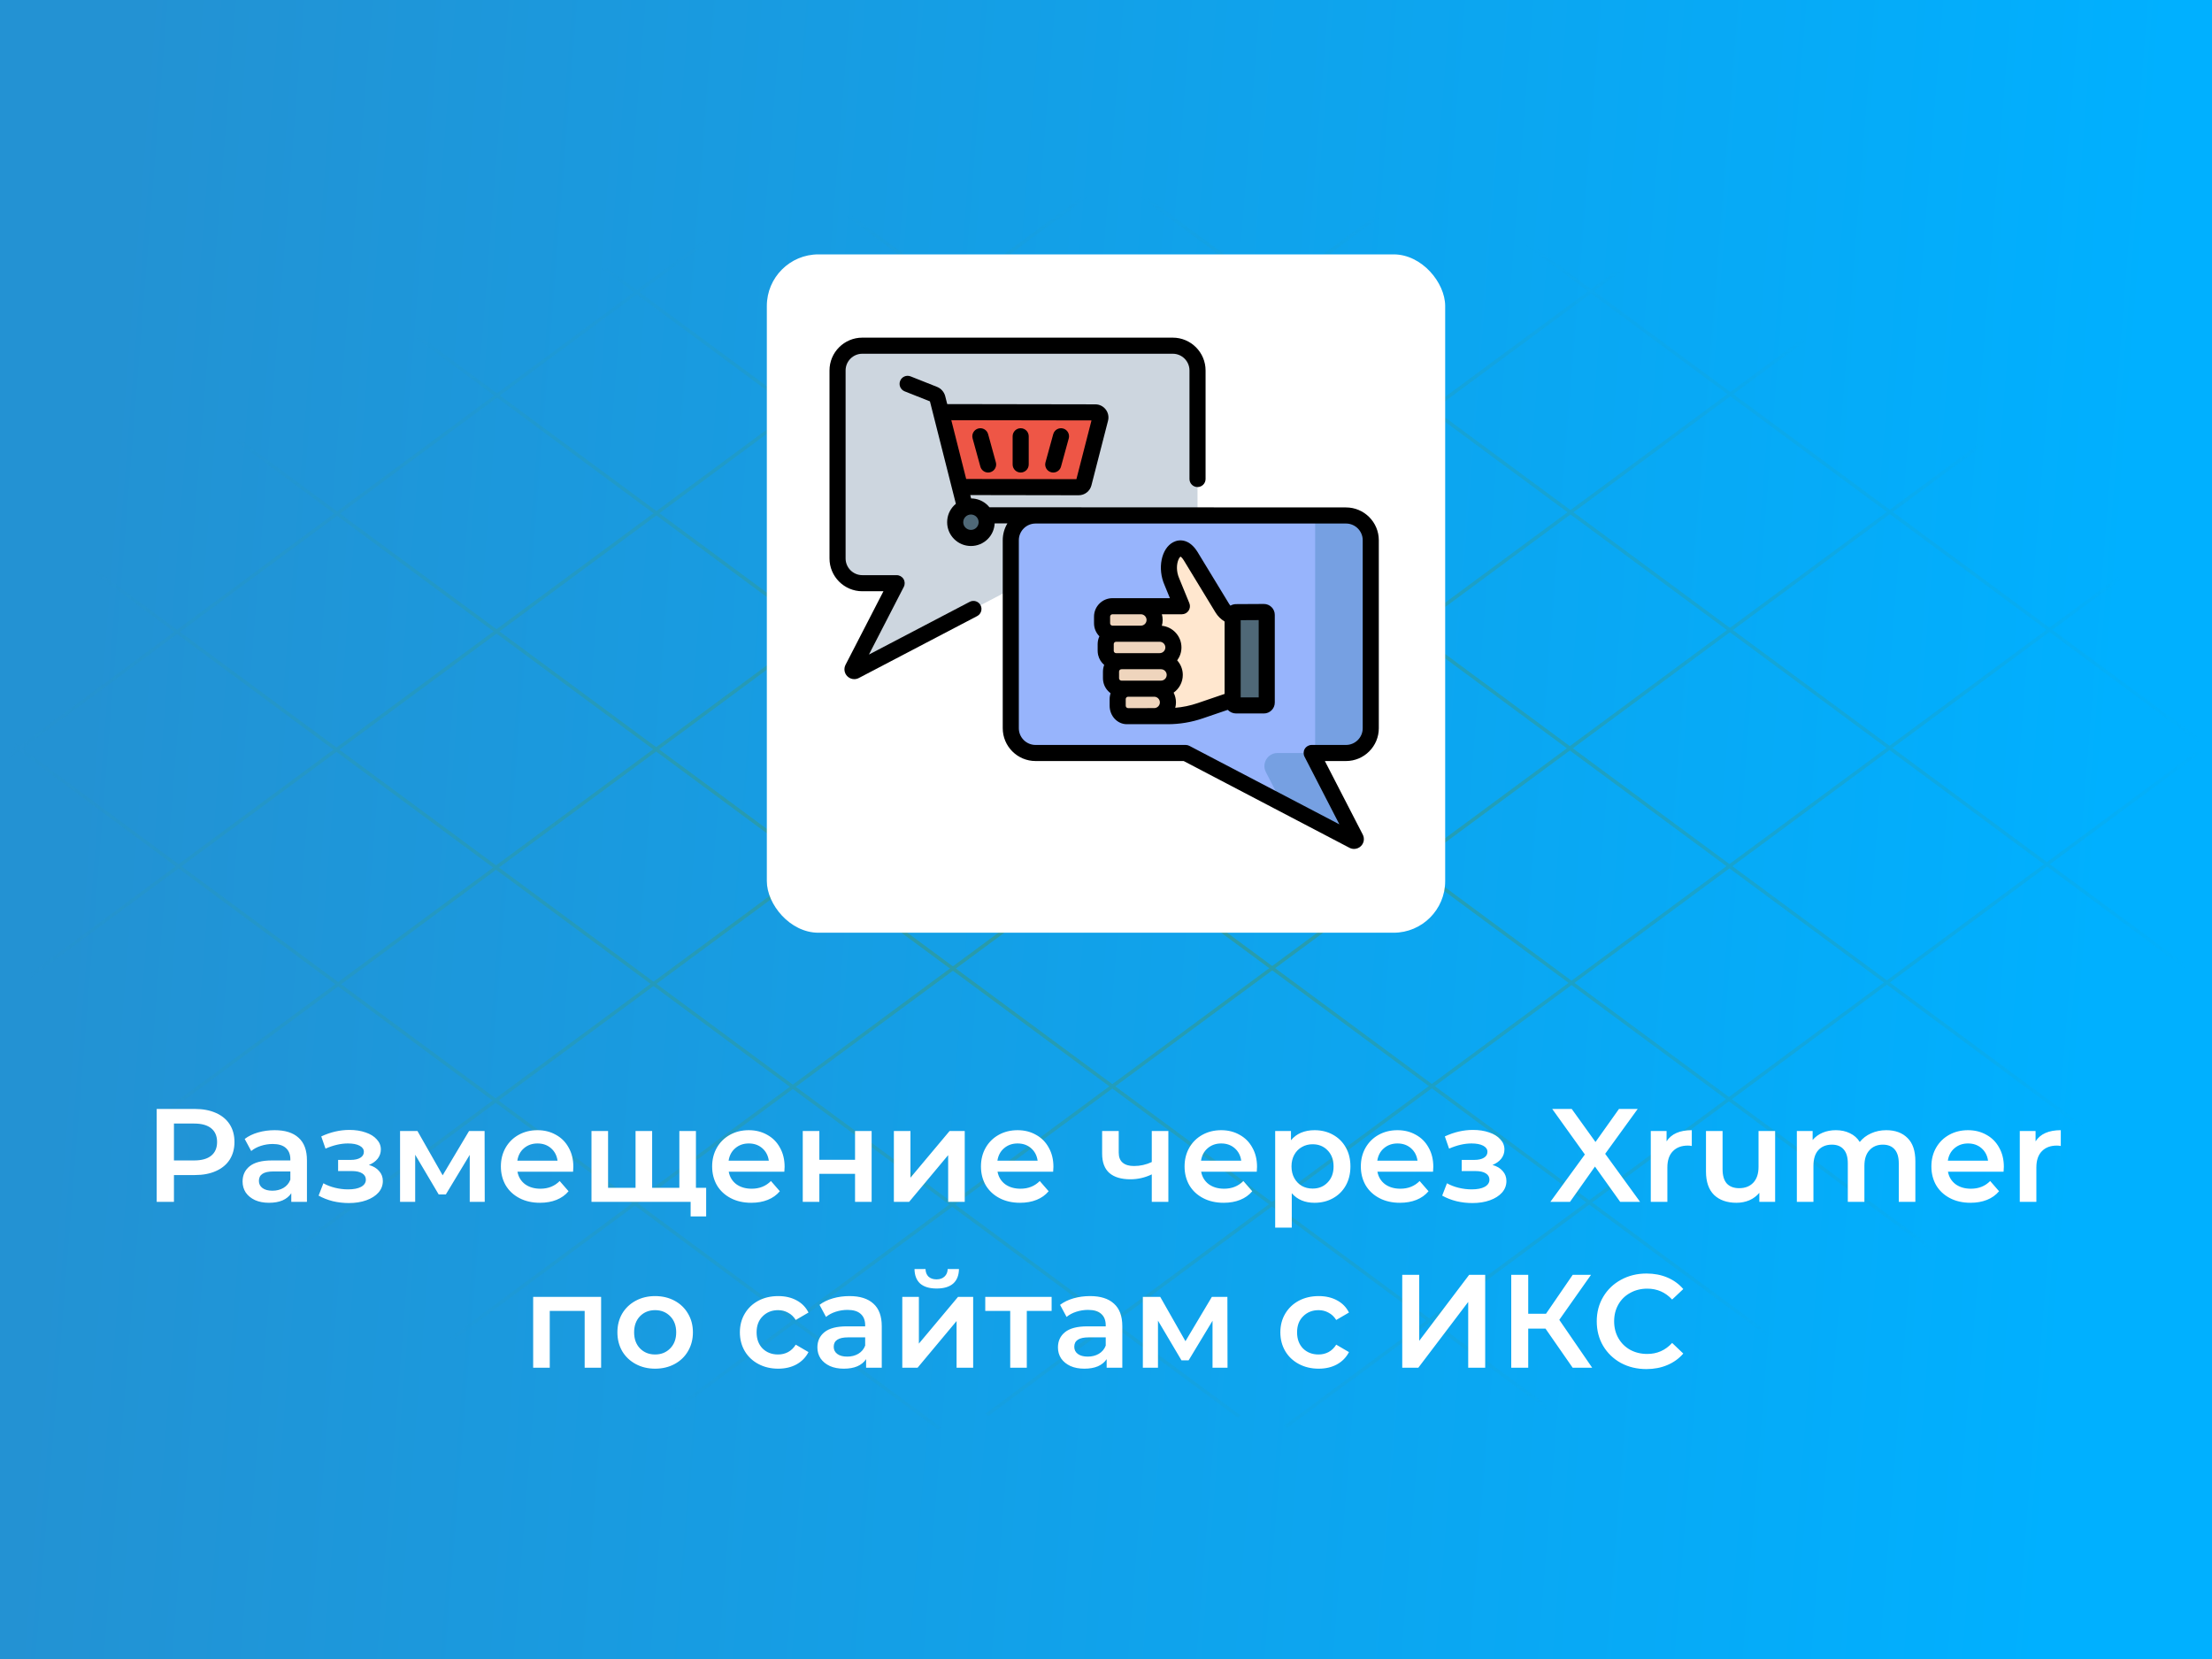 <svg width="600" height="450" viewBox="0 0 600 450" fill="none" xmlns="http://www.w3.org/2000/svg">
<rect width="600" height="450" fill="url(#paint0_linear)"/>
<mask id="mask0" mask-type="alpha" maskUnits="userSpaceOnUse" x="0" y="53" width="601" height="344">
<ellipse cx="300.001" cy="225" rx="300" ry="172" fill="url(#paint1_radial)"/>
</mask>
<g mask="url(#mask0)">
<line y1="-0.5" x2="554.656" y2="-0.5" transform="matrix(0.804 -0.594 0.804 0.594 -236.756 382.382)" stroke="#309A98"/>
<line y1="-0.5" x2="554.656" y2="-0.5" transform="matrix(0.804 -0.594 0.804 0.594 -150.269 382.382)" stroke="#309A98"/>
<line y1="-0.5" x2="554.656" y2="-0.5" transform="matrix(0.804 -0.594 0.804 0.594 -65.945 384.05)" stroke="#309A98"/>
<line y1="-0.5" x2="554.656" y2="-0.5" transform="matrix(0.804 -0.594 0.804 0.594 15.137 387.247)" stroke="#309A98"/>
<line y1="-0.5" x2="554.656" y2="-0.5" transform="matrix(0.804 -0.594 0.804 0.594 97.298 382.382)" stroke="#309A98"/>
<line y1="-0.5" x2="554.656" y2="-0.5" transform="matrix(0.804 -0.594 0.804 0.594 183.785 382.382)" stroke="#309A98"/>
<line y1="-0.5" x2="554.656" y2="-0.5" transform="matrix(0.804 -0.594 0.804 0.594 268.109 384.05)" stroke="#309A98"/>
<line y1="-0.5" x2="554.656" y2="-0.5" transform="matrix(0.804 -0.594 0.804 0.594 349.19 387.247)" stroke="#309A98"/>
<line y1="-0.5" x2="556.299" y2="-0.5" transform="matrix(-0.804 -0.594 -0.804 0.594 842.07 382.863)" stroke="#309A98"/>
<line y1="-0.5" x2="556.299" y2="-0.5" transform="matrix(-0.804 -0.594 -0.804 0.594 755.328 382.863)" stroke="#309A98"/>
<line y1="-0.5" x2="556.299" y2="-0.5" transform="matrix(-0.804 -0.594 -0.804 0.594 670.753 384.535)" stroke="#309A98"/>
<line y1="-0.5" x2="556.299" y2="-0.5" transform="matrix(-0.804 -0.594 -0.804 0.594 589.432 387.741)" stroke="#309A98"/>
<line y1="-0.5" x2="556.299" y2="-0.5" transform="matrix(-0.804 -0.594 -0.804 0.594 507.027 382.863)" stroke="#309A98"/>
<line y1="-0.5" x2="556.299" y2="-0.5" transform="matrix(-0.804 -0.594 -0.804 0.594 420.284 382.863)" stroke="#309A98"/>
<line y1="-0.5" x2="556.299" y2="-0.5" transform="matrix(-0.804 -0.594 -0.804 0.594 335.709 384.535)" stroke="#309A98"/>
<line y1="-0.5" x2="556.299" y2="-0.5" transform="matrix(-0.804 -0.594 -0.804 0.594 254.389 387.741)" stroke="#309A98"/>
</g>
<path d="M52.871 300.8C55.055 300.8 56.951 301.16 58.559 301.88C60.191 302.6 61.439 303.632 62.303 304.976C63.167 306.32 63.599 307.916 63.599 309.764C63.599 311.588 63.167 313.184 62.303 314.552C61.439 315.896 60.191 316.928 58.559 317.648C56.951 318.368 55.055 318.728 52.871 318.728H47.183V326H42.503V300.8H52.871ZM52.655 314.768C54.695 314.768 56.243 314.336 57.299 313.472C58.355 312.608 58.883 311.372 58.883 309.764C58.883 308.156 58.355 306.92 57.299 306.056C56.243 305.192 54.695 304.76 52.655 304.76H47.183V314.768H52.655ZM74.51 306.56C77.342 306.56 79.502 307.244 80.99 308.612C82.502 309.956 83.258 311.996 83.258 314.732V326H79.01V323.66C78.458 324.5 77.666 325.148 76.634 325.604C75.626 326.036 74.402 326.252 72.962 326.252C71.522 326.252 70.262 326.012 69.182 325.532C68.102 325.028 67.262 324.344 66.662 323.48C66.086 322.592 65.798 321.596 65.798 320.492C65.798 318.764 66.434 317.384 67.706 316.352C69.002 315.296 71.03 314.768 73.79 314.768H78.758V314.48C78.758 313.136 78.35 312.104 77.534 311.384C76.742 310.664 75.554 310.304 73.97 310.304C72.89 310.304 71.822 310.472 70.766 310.808C69.734 311.144 68.858 311.612 68.138 312.212L66.374 308.936C67.382 308.168 68.594 307.58 70.01 307.172C71.426 306.764 72.926 306.56 74.51 306.56ZM73.898 322.976C75.026 322.976 76.022 322.724 76.886 322.22C77.774 321.692 78.398 320.948 78.758 319.988V317.756H74.114C71.522 317.756 70.226 318.608 70.226 320.312C70.226 321.128 70.55 321.776 71.198 322.256C71.846 322.736 72.746 322.976 73.898 322.976ZM100.065 315.992C101.265 316.328 102.189 316.88 102.837 317.648C103.509 318.392 103.845 319.292 103.845 320.348C103.845 321.524 103.449 322.568 102.657 323.48C101.865 324.368 100.773 325.064 99.381 325.568C97.989 326.072 96.405 326.324 94.629 326.324C93.141 326.324 91.689 326.156 90.273 325.82C88.857 325.46 87.573 324.956 86.421 324.308L87.717 320.96C88.653 321.488 89.709 321.896 90.885 322.184C92.061 322.472 93.237 322.616 94.413 322.616C95.925 322.616 97.101 322.388 97.941 321.932C98.805 321.452 99.237 320.804 99.237 319.988C99.237 319.244 98.901 318.668 98.229 318.26C97.581 317.852 96.657 317.648 95.457 317.648H91.713V314.624H95.097C96.225 314.624 97.101 314.432 97.725 314.048C98.373 313.664 98.697 313.124 98.697 312.428C98.697 311.732 98.313 311.18 97.545 310.772C96.777 310.364 95.721 310.16 94.377 310.16C92.457 310.16 90.429 310.628 88.293 311.564L87.141 308.252C89.661 307.076 92.205 306.488 94.773 306.488C96.405 306.488 97.869 306.716 99.165 307.172C100.461 307.604 101.469 308.228 102.189 309.044C102.933 309.836 103.305 310.748 103.305 311.78C103.305 312.716 103.017 313.556 102.441 314.3C101.865 315.02 101.073 315.584 100.065 315.992ZM127.414 326V313.256L120.934 323.984H118.99L112.618 313.22V326H108.514V306.776H113.23L120.07 318.8L127.234 306.776H131.446L131.482 326H127.414ZM155.518 316.496C155.518 316.808 155.494 317.252 155.446 317.828H140.362C140.626 319.244 141.31 320.372 142.414 321.212C143.542 322.028 144.934 322.436 146.59 322.436C148.702 322.436 150.442 321.74 151.81 320.348L154.222 323.12C153.358 324.152 152.266 324.932 150.946 325.46C149.626 325.988 148.138 326.252 146.482 326.252C144.37 326.252 142.51 325.832 140.902 324.992C139.294 324.152 138.046 322.988 137.158 321.5C136.294 319.988 135.862 318.284 135.862 316.388C135.862 314.516 136.282 312.836 137.122 311.348C137.986 309.836 139.174 308.66 140.686 307.82C142.198 306.98 143.902 306.56 145.798 306.56C147.67 306.56 149.338 306.98 150.802 307.82C152.29 308.636 153.442 309.8 154.258 311.312C155.098 312.8 155.518 314.528 155.518 316.496ZM145.798 310.16C144.358 310.16 143.134 310.592 142.126 311.456C141.142 312.296 140.542 313.424 140.326 314.84H151.234C151.042 313.448 150.454 312.32 149.47 311.456C148.486 310.592 147.262 310.16 145.798 310.16ZM188.772 306.776V326H160.44V306.776H164.94V322.184H172.392V306.776H176.892V322.184H184.272V306.776H188.772ZM191.544 322.184V329.96H187.332V326H184.128V322.184H191.544ZM212.823 316.496C212.823 316.808 212.799 317.252 212.751 317.828H197.667C197.931 319.244 198.615 320.372 199.719 321.212C200.847 322.028 202.239 322.436 203.895 322.436C206.007 322.436 207.747 321.74 209.115 320.348L211.527 323.12C210.663 324.152 209.571 324.932 208.251 325.46C206.931 325.988 205.443 326.252 203.787 326.252C201.675 326.252 199.815 325.832 198.207 324.992C196.599 324.152 195.351 322.988 194.463 321.5C193.599 319.988 193.167 318.284 193.167 316.388C193.167 314.516 193.587 312.836 194.427 311.348C195.291 309.836 196.479 308.66 197.991 307.82C199.503 306.98 201.207 306.56 203.103 306.56C204.975 306.56 206.643 306.98 208.107 307.82C209.595 308.636 210.747 309.8 211.563 311.312C212.403 312.8 212.823 314.528 212.823 316.496ZM203.103 310.16C201.663 310.16 200.439 310.592 199.431 311.456C198.447 312.296 197.847 313.424 197.631 314.84H208.539C208.347 313.448 207.759 312.32 206.775 311.456C205.791 310.592 204.567 310.16 203.103 310.16ZM217.745 306.776H222.245V314.588H231.929V306.776H236.429V326H231.929V318.404H222.245V326H217.745V306.776ZM242.46 306.776H246.96V319.448L257.58 306.776H261.684V326H257.184V313.328L246.6 326H242.46V306.776ZM285.737 316.496C285.737 316.808 285.713 317.252 285.665 317.828H270.581C270.845 319.244 271.529 320.372 272.633 321.212C273.761 322.028 275.153 322.436 276.809 322.436C278.921 322.436 280.661 321.74 282.029 320.348L284.441 323.12C283.577 324.152 282.485 324.932 281.165 325.46C279.845 325.988 278.357 326.252 276.701 326.252C274.589 326.252 272.729 325.832 271.121 324.992C269.513 324.152 268.265 322.988 267.377 321.5C266.513 319.988 266.081 318.284 266.081 316.388C266.081 314.516 266.501 312.836 267.341 311.348C268.205 309.836 269.393 308.66 270.905 307.82C272.417 306.98 274.121 306.56 276.017 306.56C277.889 306.56 279.557 306.98 281.021 307.82C282.509 308.636 283.661 309.8 284.477 311.312C285.317 312.8 285.737 314.528 285.737 316.496ZM276.017 310.16C274.577 310.16 273.353 310.592 272.345 311.456C271.361 312.296 270.761 313.424 270.545 314.84H281.453C281.261 313.448 280.673 312.32 279.689 311.456C278.705 310.592 277.481 310.16 276.017 310.16ZM316.916 306.776V326H312.416V318.548C310.568 319.436 308.636 319.88 306.62 319.88C304.148 319.88 302.252 319.316 300.932 318.188C299.612 317.036 298.952 315.284 298.952 312.932V306.776H303.452V312.644C303.452 313.868 303.812 314.78 304.532 315.38C305.252 315.98 306.272 316.28 307.592 316.28C309.272 316.28 310.88 315.92 312.416 315.2V306.776H316.916ZM340.967 316.496C340.967 316.808 340.943 317.252 340.895 317.828H325.811C326.075 319.244 326.759 320.372 327.863 321.212C328.991 322.028 330.383 322.436 332.039 322.436C334.151 322.436 335.891 321.74 337.259 320.348L339.671 323.12C338.807 324.152 337.715 324.932 336.395 325.46C335.075 325.988 333.587 326.252 331.931 326.252C329.819 326.252 327.959 325.832 326.351 324.992C324.743 324.152 323.495 322.988 322.607 321.5C321.743 319.988 321.311 318.284 321.311 316.388C321.311 314.516 321.731 312.836 322.571 311.348C323.435 309.836 324.623 308.66 326.135 307.82C327.647 306.98 329.351 306.56 331.247 306.56C333.119 306.56 334.787 306.98 336.251 307.82C337.739 308.636 338.891 309.8 339.707 311.312C340.547 312.8 340.967 314.528 340.967 316.496ZM331.247 310.16C329.807 310.16 328.583 310.592 327.575 311.456C326.591 312.296 325.991 313.424 325.775 314.84H336.683C336.491 313.448 335.903 312.32 334.919 311.456C333.935 310.592 332.711 310.16 331.247 310.16ZM356.545 306.56C358.417 306.56 360.085 306.968 361.549 307.784C363.037 308.6 364.201 309.752 365.041 311.24C365.881 312.728 366.301 314.444 366.301 316.388C366.301 318.332 365.881 320.06 365.041 321.572C364.201 323.06 363.037 324.212 361.549 325.028C360.085 325.844 358.417 326.252 356.545 326.252C353.953 326.252 351.901 325.388 350.389 323.66V332.984H345.889V306.776H350.173V309.296C350.917 308.384 351.829 307.7 352.909 307.244C354.013 306.788 355.225 306.56 356.545 306.56ZM356.041 322.4C357.697 322.4 359.053 321.848 360.109 320.744C361.189 319.64 361.729 318.188 361.729 316.388C361.729 314.588 361.189 313.136 360.109 312.032C359.053 310.928 357.697 310.376 356.041 310.376C354.961 310.376 353.989 310.628 353.125 311.132C352.261 311.612 351.577 312.308 351.073 313.22C350.569 314.132 350.317 315.188 350.317 316.388C350.317 317.588 350.569 318.644 351.073 319.556C351.577 320.468 352.261 321.176 353.125 321.68C353.989 322.16 354.961 322.4 356.041 322.4ZM388.78 316.496C388.78 316.808 388.756 317.252 388.708 317.828H373.624C373.888 319.244 374.572 320.372 375.676 321.212C376.804 322.028 378.196 322.436 379.852 322.436C381.964 322.436 383.704 321.74 385.072 320.348L387.484 323.12C386.62 324.152 385.528 324.932 384.208 325.46C382.888 325.988 381.4 326.252 379.744 326.252C377.632 326.252 375.772 325.832 374.164 324.992C372.556 324.152 371.308 322.988 370.42 321.5C369.556 319.988 369.124 318.284 369.124 316.388C369.124 314.516 369.544 312.836 370.384 311.348C371.248 309.836 372.436 308.66 373.948 307.82C375.46 306.98 377.164 306.56 379.06 306.56C380.932 306.56 382.6 306.98 384.064 307.82C385.552 308.636 386.704 309.8 387.52 311.312C388.36 312.8 388.78 314.528 388.78 316.496ZM379.06 310.16C377.62 310.16 376.396 310.592 375.388 311.456C374.404 312.296 373.804 313.424 373.588 314.84H384.496C384.304 313.448 383.716 312.32 382.732 311.456C381.748 310.592 380.524 310.16 379.06 310.16ZM404.834 315.992C406.034 316.328 406.958 316.88 407.606 317.648C408.278 318.392 408.614 319.292 408.614 320.348C408.614 321.524 408.218 322.568 407.426 323.48C406.634 324.368 405.542 325.064 404.15 325.568C402.758 326.072 401.174 326.324 399.398 326.324C397.91 326.324 396.458 326.156 395.042 325.82C393.626 325.46 392.342 324.956 391.19 324.308L392.486 320.96C393.422 321.488 394.478 321.896 395.654 322.184C396.83 322.472 398.006 322.616 399.182 322.616C400.694 322.616 401.87 322.388 402.71 321.932C403.574 321.452 404.006 320.804 404.006 319.988C404.006 319.244 403.67 318.668 402.998 318.26C402.35 317.852 401.426 317.648 400.226 317.648H396.482V314.624H399.866C400.994 314.624 401.87 314.432 402.494 314.048C403.142 313.664 403.466 313.124 403.466 312.428C403.466 311.732 403.082 311.18 402.314 310.772C401.546 310.364 400.49 310.16 399.146 310.16C397.226 310.16 395.198 310.628 393.062 311.564L391.91 308.252C394.43 307.076 396.974 306.488 399.542 306.488C401.174 306.488 402.638 306.716 403.934 307.172C405.23 307.604 406.238 308.228 406.958 309.044C407.702 309.836 408.074 310.748 408.074 311.78C408.074 312.716 407.786 313.556 407.21 314.3C406.634 315.02 405.842 315.584 404.834 315.992ZM439.469 326L432.629 316.424L425.861 326H420.533L429.893 313.148L421.037 300.8H426.329L432.773 309.764L439.145 300.8H444.221L435.401 312.968L444.869 326H439.469ZM452.054 309.584C453.35 307.568 455.63 306.56 458.894 306.56V310.844C458.51 310.772 458.162 310.736 457.85 310.736C456.098 310.736 454.73 311.252 453.746 312.284C452.762 313.292 452.27 314.756 452.27 316.676V326H447.77V306.776H452.054V309.584ZM481.5 306.776V326H477.216V323.552C476.496 324.416 475.596 325.088 474.516 325.568C473.436 326.024 472.272 326.252 471.024 326.252C468.456 326.252 466.428 325.544 464.94 324.128C463.476 322.688 462.744 320.564 462.744 317.756V306.776H467.244V317.144C467.244 318.872 467.628 320.168 468.396 321.032C469.188 321.872 470.304 322.292 471.744 322.292C473.352 322.292 474.624 321.8 475.56 320.816C476.52 319.808 477 318.368 477 316.496V306.776H481.5ZM511.655 306.56C514.079 306.56 515.999 307.268 517.415 308.684C518.831 310.076 519.539 312.176 519.539 314.984V326H515.039V315.56C515.039 313.88 514.667 312.62 513.923 311.78C513.179 310.916 512.111 310.484 510.719 310.484C509.207 310.484 507.995 310.988 507.083 311.996C506.171 312.98 505.715 314.396 505.715 316.244V326H501.215V315.56C501.215 313.88 500.843 312.62 500.099 311.78C499.355 310.916 498.287 310.484 496.895 310.484C495.359 310.484 494.135 310.976 493.223 311.96C492.335 312.944 491.891 314.372 491.891 316.244V326H487.391V306.776H491.675V309.224C492.395 308.36 493.295 307.7 494.375 307.244C495.455 306.788 496.655 306.56 497.975 306.56C499.415 306.56 500.687 306.836 501.791 307.388C502.919 307.916 503.807 308.708 504.455 309.764C505.247 308.756 506.267 307.976 507.515 307.424C508.763 306.848 510.143 306.56 511.655 306.56ZM543.538 316.496C543.538 316.808 543.514 317.252 543.466 317.828H528.382C528.646 319.244 529.33 320.372 530.434 321.212C531.562 322.028 532.954 322.436 534.61 322.436C536.722 322.436 538.462 321.74 539.83 320.348L542.242 323.12C541.378 324.152 540.286 324.932 538.966 325.46C537.646 325.988 536.158 326.252 534.502 326.252C532.39 326.252 530.53 325.832 528.922 324.992C527.314 324.152 526.066 322.988 525.178 321.5C524.314 319.988 523.882 318.284 523.882 316.388C523.882 314.516 524.302 312.836 525.142 311.348C526.006 309.836 527.194 308.66 528.706 307.82C530.218 306.98 531.922 306.56 533.818 306.56C535.69 306.56 537.358 306.98 538.822 307.82C540.31 308.636 541.462 309.8 542.278 311.312C543.118 312.8 543.538 314.528 543.538 316.496ZM533.818 310.16C532.378 310.16 531.154 310.592 530.146 311.456C529.162 312.296 528.562 313.424 528.346 314.84H539.254C539.062 313.448 538.474 312.32 537.49 311.456C536.506 310.592 535.282 310.16 533.818 310.16ZM552.144 309.584C553.44 307.568 555.72 306.56 558.984 306.56V310.844C558.6 310.772 558.252 310.736 557.94 310.736C556.188 310.736 554.82 311.252 553.836 312.284C552.852 313.292 552.36 314.756 552.36 316.676V326H547.86V306.776H552.144V309.584ZM163.052 351.776V371H158.588V355.592H149.12V371H144.62V351.776H163.052ZM177.692 371.252C175.748 371.252 173.996 370.832 172.436 369.992C170.876 369.152 169.652 367.988 168.764 366.5C167.9 364.988 167.468 363.284 167.468 361.388C167.468 359.492 167.9 357.8 168.764 356.312C169.652 354.824 170.876 353.66 172.436 352.82C173.996 351.98 175.748 351.56 177.692 351.56C179.66 351.56 181.424 351.98 182.984 352.82C184.544 353.66 185.756 354.824 186.62 356.312C187.508 357.8 187.952 359.492 187.952 361.388C187.952 363.284 187.508 364.988 186.62 366.5C185.756 367.988 184.544 369.152 182.984 369.992C181.424 370.832 179.66 371.252 177.692 371.252ZM177.692 367.4C179.348 367.4 180.716 366.848 181.796 365.744C182.876 364.64 183.416 363.188 183.416 361.388C183.416 359.588 182.876 358.136 181.796 357.032C180.716 355.928 179.348 355.376 177.692 355.376C176.036 355.376 174.668 355.928 173.588 357.032C172.532 358.136 172.004 359.588 172.004 361.388C172.004 363.188 172.532 364.64 173.588 365.744C174.668 366.848 176.036 367.4 177.692 367.4ZM211.094 371.252C209.102 371.252 207.314 370.832 205.73 369.992C204.146 369.152 202.91 367.988 202.022 366.5C201.134 364.988 200.69 363.284 200.69 361.388C200.69 359.492 201.134 357.8 202.022 356.312C202.91 354.824 204.134 353.66 205.694 352.82C207.278 351.98 209.078 351.56 211.094 351.56C212.99 351.56 214.646 351.944 216.062 352.712C217.502 353.48 218.582 354.584 219.302 356.024L215.846 358.04C215.294 357.152 214.598 356.492 213.758 356.06C212.942 355.604 212.042 355.376 211.058 355.376C209.378 355.376 207.986 355.928 206.882 357.032C205.778 358.112 205.226 359.564 205.226 361.388C205.226 363.212 205.766 364.676 206.846 365.78C207.95 366.86 209.354 367.4 211.058 367.4C212.042 367.4 212.942 367.184 213.758 366.752C214.598 366.296 215.294 365.624 215.846 364.736L219.302 366.752C218.558 368.192 217.466 369.308 216.026 370.1C214.61 370.868 212.966 371.252 211.094 371.252ZM230.428 351.56C233.26 351.56 235.42 352.244 236.908 353.612C238.42 354.956 239.176 356.996 239.176 359.732V371H234.928V368.66C234.376 369.5 233.584 370.148 232.552 370.604C231.544 371.036 230.32 371.252 228.88 371.252C227.44 371.252 226.18 371.012 225.1 370.532C224.02 370.028 223.18 369.344 222.58 368.48C222.004 367.592 221.716 366.596 221.716 365.492C221.716 363.764 222.352 362.384 223.624 361.352C224.92 360.296 226.948 359.768 229.708 359.768H234.676V359.48C234.676 358.136 234.268 357.104 233.452 356.384C232.66 355.664 231.472 355.304 229.888 355.304C228.808 355.304 227.74 355.472 226.684 355.808C225.652 356.144 224.776 356.612 224.056 357.212L222.292 353.936C223.3 353.168 224.512 352.58 225.928 352.172C227.344 351.764 228.844 351.56 230.428 351.56ZM229.816 367.976C230.944 367.976 231.94 367.724 232.804 367.22C233.692 366.692 234.316 365.948 234.676 364.988V362.756H230.032C227.44 362.756 226.144 363.608 226.144 365.312C226.144 366.128 226.468 366.776 227.116 367.256C227.764 367.736 228.664 367.976 229.816 367.976ZM244.745 351.776H249.245V364.448L259.865 351.776H263.969V371H259.469V358.328L248.885 371H244.745V351.776ZM254.069 349.508C252.125 349.508 250.637 349.064 249.605 348.176C248.597 347.264 248.081 345.944 248.057 344.216H251.045C251.069 345.08 251.333 345.764 251.837 346.268C252.365 346.772 253.097 347.024 254.033 347.024C254.945 347.024 255.665 346.772 256.193 346.268C256.745 345.764 257.033 345.08 257.057 344.216H260.117C260.093 345.944 259.565 347.264 258.533 348.176C257.501 349.064 256.013 349.508 254.069 349.508ZM285.25 355.592H278.518V371H274.018V355.592H267.25V351.776H285.25V355.592ZM295.678 351.56C298.51 351.56 300.67 352.244 302.158 353.612C303.67 354.956 304.426 356.996 304.426 359.732V371H300.178V368.66C299.626 369.5 298.834 370.148 297.802 370.604C296.794 371.036 295.57 371.252 294.13 371.252C292.69 371.252 291.43 371.012 290.35 370.532C289.27 370.028 288.43 369.344 287.83 368.48C287.254 367.592 286.966 366.596 286.966 365.492C286.966 363.764 287.602 362.384 288.874 361.352C290.17 360.296 292.198 359.768 294.958 359.768H299.926V359.48C299.926 358.136 299.518 357.104 298.702 356.384C297.91 355.664 296.722 355.304 295.138 355.304C294.058 355.304 292.99 355.472 291.934 355.808C290.902 356.144 290.026 356.612 289.306 357.212L287.542 353.936C288.55 353.168 289.762 352.58 291.178 352.172C292.594 351.764 294.094 351.56 295.678 351.56ZM295.066 367.976C296.194 367.976 297.19 367.724 298.054 367.22C298.942 366.692 299.566 365.948 299.926 364.988V362.756H295.282C292.69 362.756 291.394 363.608 291.394 365.312C291.394 366.128 291.718 366.776 292.366 367.256C293.014 367.736 293.914 367.976 295.066 367.976ZM328.895 371V358.256L322.415 368.984H320.471L314.099 358.22V371H309.995V351.776H314.711L321.551 363.8L328.715 351.776H332.927L332.963 371H328.895ZM357.696 371.252C355.704 371.252 353.916 370.832 352.332 369.992C350.748 369.152 349.512 367.988 348.624 366.5C347.736 364.988 347.292 363.284 347.292 361.388C347.292 359.492 347.736 357.8 348.624 356.312C349.512 354.824 350.736 353.66 352.296 352.82C353.88 351.98 355.68 351.56 357.696 351.56C359.592 351.56 361.248 351.944 362.664 352.712C364.104 353.48 365.184 354.584 365.904 356.024L362.448 358.04C361.896 357.152 361.2 356.492 360.36 356.06C359.544 355.604 358.644 355.376 357.66 355.376C355.98 355.376 354.588 355.928 353.484 357.032C352.38 358.112 351.828 359.564 351.828 361.388C351.828 363.212 352.368 364.676 353.448 365.78C354.552 366.86 355.956 367.4 357.66 367.4C358.644 367.4 359.544 367.184 360.36 366.752C361.2 366.296 361.896 365.624 362.448 364.736L365.904 366.752C365.16 368.192 364.068 369.308 362.628 370.1C361.212 370.868 359.568 371.252 357.696 371.252ZM380.355 345.8H384.963V363.692L398.499 345.8H402.855V371H398.247V353.144L384.711 371H380.355V345.8ZM419.209 360.38H414.529V371H409.921V345.8H414.529V356.348H419.353L426.589 345.8H431.557L422.953 358.004L431.881 371H426.589L419.209 360.38ZM446.579 371.36C444.035 371.36 441.731 370.808 439.667 369.704C437.627 368.576 436.019 367.028 434.843 365.06C433.691 363.092 433.115 360.872 433.115 358.4C433.115 355.928 433.703 353.708 434.879 351.74C436.055 349.772 437.663 348.236 439.703 347.132C441.767 346.004 444.071 345.44 446.615 345.44C448.679 345.44 450.563 345.8 452.267 346.52C453.971 347.24 455.411 348.284 456.587 349.652L453.563 352.496C451.739 350.528 449.495 349.544 446.831 349.544C445.103 349.544 443.555 349.928 442.187 350.696C440.819 351.44 439.751 352.484 438.983 353.828C438.215 355.172 437.831 356.696 437.831 358.4C437.831 360.104 438.215 361.628 438.983 362.972C439.751 364.316 440.819 365.372 442.187 366.14C443.555 366.884 445.103 367.256 446.831 367.256C449.495 367.256 451.739 366.26 453.563 364.268L456.587 367.148C455.411 368.516 453.959 369.56 452.231 370.28C450.527 371 448.643 371.36 446.579 371.36Z" fill="white"/>
<g filter="url(#filter0_d)">
<rect x="208.001" y="69" width="184" height="184" rx="14" fill="white"/>
</g>
<path d="M318.11 93.769H233.899C230.19 93.769 227.183 96.776 227.183 100.485V151.476C227.183 155.186 230.191 158.193 233.9 158.193H243.212L231.289 181.332C231.074 181.749 231.523 182.195 231.94 181.978L277.39 158.193H318.11C321.819 158.193 324.827 155.186 324.827 151.477V100.485C324.827 96.776 321.819 93.769 318.11 93.769Z" fill="#CDD6DF"/>
<path d="M255.232 111.789L260.375 132.1L292.594 132.155C293.224 132.156 293.775 131.729 293.932 131.118L298.438 113.582C298.662 112.71 298.004 111.861 297.104 111.86L255.232 111.789Z" fill="#EE5646"/>
<path d="M266.39 138.631C264.725 136.96 262.022 136.955 260.351 138.621C258.679 140.285 258.675 142.989 260.34 144.66C262.006 146.331 264.709 146.336 266.38 144.67C268.051 143.005 268.056 140.301 266.39 138.631Z" fill="#4F6877"/>
<path d="M280.89 139.823H365.1C368.81 139.823 371.816 142.831 371.816 146.54V197.531C371.816 201.24 368.81 204.248 365.1 204.248H355.788L367.71 227.386C367.925 227.803 367.476 228.25 367.06 228.031L321.61 204.248H280.89C277.181 204.248 274.174 201.24 274.174 197.531V146.54C274.173 142.831 277.181 139.823 280.89 139.823Z" fill="#97B4FC"/>
<path d="M355.788 204.248H346.529C343.868 204.248 342.15 207.065 343.369 209.431L347.746 217.925L367.06 228.032C367.476 228.25 367.925 227.803 367.71 227.386L355.788 204.248Z" fill="#76A0E2"/>
<path d="M365.101 139.823H356.727V204.248H365.101C368.81 204.248 371.817 201.241 371.817 197.531V146.54C371.817 142.831 368.81 139.823 365.101 139.823Z" fill="#76A0E2"/>
<path d="M301.758 164.435H320.589L317.892 157.848C315.228 151.871 319.522 145.322 322.958 150.842L331.558 164.979C332.201 166.043 333.205 166.842 334.386 167.232C334.914 167.407 335.466 167.496 336.022 167.496H339.96V190.208H333.421C333.215 190.208 333.011 190.241 332.816 190.308L325.508 192.799C322.68 193.763 319.71 194.256 316.722 194.256H305.993C304.432 194.256 303.168 192.99 303.168 191.431V189.624C303.168 188.065 304.432 186.801 305.993 186.801H304.182C302.622 186.801 301.357 185.535 301.357 183.976V182.17C301.357 180.61 302.622 179.345 304.182 179.345H302.743C301.183 179.345 299.919 178.081 299.919 176.521V174.715C299.919 173.155 301.183 171.89 302.743 171.89H301.758C300.198 171.89 298.934 170.626 298.934 169.065V167.26C298.934 165.699 300.198 164.435 301.758 164.435Z" fill="#FFE7CF"/>
<path d="M301.758 164.435H309.458C311.517 164.435 313.185 166.104 313.185 168.163C313.185 170.221 311.517 171.89 309.458 171.89H301.758C300.199 171.89 298.934 170.626 298.934 169.065V167.26C298.934 165.699 300.198 164.435 301.758 164.435Z" fill="#EFD5BD"/>
<path d="M302.744 171.889H314.558C316.616 171.889 318.285 173.558 318.285 175.617C318.285 177.674 316.616 179.343 314.558 179.343H302.673C301.146 179.305 299.919 178.056 299.919 176.52V174.714C299.919 173.154 301.184 171.889 302.744 171.889Z" fill="#EFD5BD"/>
<path d="M302.673 179.343H314.92C316.979 179.343 318.649 181.012 318.649 183.072C318.649 185.131 316.979 186.8 314.92 186.8H304.182C302.623 186.8 301.357 185.535 301.357 183.976V182.169C301.357 180.61 302.623 179.344 304.182 179.344H302.743C302.72 179.344 302.697 179.343 302.673 179.343Z" fill="#EFD5BD"/>
<path d="M303.168 191.431V189.626C303.168 188.065 304.281 186.801 305.654 186.801H313.069C315.127 186.801 316.796 188.47 316.796 190.527C316.796 192.573 315.146 194.236 313.1 194.253C312.892 194.255 312.766 194.256 312.766 194.256H305.654C304.281 194.256 303.168 192.992 303.168 191.431Z" fill="#EFD5BD"/>
<path d="M335.294 191.343H342.825C343.254 191.343 343.602 190.996 343.602 190.567V166.781C343.602 166.351 343.252 166.004 342.821 166.006L335.287 166.048C334.769 166.051 334.35 166.473 334.35 166.993V190.399C334.35 190.921 334.772 191.343 335.294 191.343Z" fill="#4F6877"/>
<path d="M285.112 128.093C285.306 128.147 285.501 128.172 285.692 128.172C286.65 128.172 287.529 127.536 287.796 126.568L289.898 118.917C290.217 117.755 289.534 116.554 288.371 116.235C287.209 115.913 286.008 116.598 285.688 117.76L283.586 125.411C283.267 126.574 283.95 127.774 285.112 128.093Z" fill="black"/>
<path d="M265.919 126.568C266.185 127.536 267.063 128.172 268.022 128.172C268.213 128.172 268.408 128.147 268.602 128.093C269.763 127.774 270.447 126.572 270.128 125.411L268.025 117.76C267.706 116.598 266.504 115.913 265.342 116.235C264.181 116.554 263.497 117.755 263.817 118.917L265.919 126.568Z" fill="black"/>
<path d="M276.856 128.172C278.061 128.172 279.039 127.194 279.039 125.989V118.339C279.039 117.133 278.061 116.156 276.856 116.156C275.651 116.156 274.674 117.133 274.674 118.339V125.989C274.674 127.194 275.651 128.172 276.856 128.172Z" fill="black"/>
<path d="M263.029 163.245L235.693 177.55L245.152 159.192C245.501 158.516 245.471 157.706 245.076 157.056C244.679 156.406 243.973 156.01 243.212 156.01H233.9C231.399 156.01 229.366 153.975 229.366 151.476V100.485C229.366 97.984 231.399 95.95 233.9 95.95H318.11C320.609 95.95 322.644 97.984 322.644 100.485V129.928C322.644 131.134 323.622 132.111 324.827 132.111C326.032 132.111 327.009 131.134 327.009 129.928V100.485C327.009 95.577 323.017 91.585 318.11 91.585H233.9C228.993 91.585 225 95.577 225 100.485V151.476C225 156.383 228.993 160.375 233.9 160.375H239.632L229.349 180.331C228.815 181.369 229.012 182.618 229.84 183.44C230.354 183.951 231.029 184.217 231.714 184.217C232.135 184.217 232.559 184.117 232.952 183.911L265.052 167.112C266.121 166.554 266.533 165.234 265.974 164.166C265.416 163.099 264.097 162.686 263.029 163.245Z" fill="black"/>
<path d="M342.824 163.824C342.82 163.824 342.814 163.824 342.808 163.824L335.272 163.866C334.716 163.87 334.195 164.023 333.744 164.283C333.624 164.148 333.518 164.002 333.423 163.846L324.811 149.69C322.702 146.302 320.018 146.12 318.211 147.079C314.984 148.792 313.9 154.218 315.883 158.705L317.336 162.253H301.758C298.997 162.253 296.751 164.499 296.751 167.259V169.065C296.751 169.238 296.76 169.409 296.777 169.576C296.782 169.63 296.794 169.683 296.801 169.736C296.816 169.849 296.829 169.961 296.852 170.071C296.866 170.135 296.885 170.195 296.9 170.258C296.925 170.356 296.947 170.455 296.976 170.55C296.995 170.613 297.022 170.673 297.043 170.734C297.076 170.826 297.106 170.919 297.144 171.009C297.17 171.073 297.203 171.133 297.233 171.195C297.273 171.279 297.31 171.365 297.355 171.447C297.388 171.508 297.427 171.566 297.463 171.625C297.509 171.704 297.554 171.783 297.605 171.858C297.643 171.918 297.689 171.971 297.731 172.028C297.783 172.101 297.834 172.174 297.892 172.244C297.938 172.299 297.988 172.35 298.036 172.403C298.092 172.467 298.148 172.533 298.208 172.594C298.196 172.621 298.187 172.65 298.174 172.676C298.134 172.767 298.098 172.858 298.063 172.951C298.038 173.019 298.011 173.086 297.988 173.155C297.956 173.254 297.929 173.354 297.903 173.456C297.885 173.523 297.866 173.589 297.851 173.657C297.826 173.77 297.809 173.886 297.793 174.002C297.784 174.06 297.773 174.118 297.766 174.177C297.748 174.354 297.737 174.531 297.737 174.712C297.737 174.713 297.737 174.714 297.737 174.715V176.521C297.737 176.707 297.748 176.889 297.767 177.069C297.771 177.102 297.777 177.134 297.782 177.166C297.801 177.319 297.826 177.471 297.858 177.618C297.863 177.638 297.868 177.656 297.873 177.675C298.121 178.745 298.704 179.681 299.514 180.36C299.489 180.425 299.469 180.492 299.446 180.558C299.426 180.621 299.402 180.682 299.384 180.746C299.356 180.837 299.335 180.93 299.313 181.022C299.298 181.083 299.281 181.144 299.269 181.206C299.248 181.31 299.236 181.416 299.222 181.523C299.214 181.576 299.204 181.628 299.2 181.681C299.184 181.843 299.175 182.005 299.175 182.17V183.976C299.175 184.132 299.184 184.284 299.198 184.437C299.201 184.465 299.203 184.494 299.206 184.522C299.222 184.668 299.244 184.812 299.272 184.953C299.277 184.98 299.284 185.006 299.289 185.032C299.32 185.176 299.355 185.317 299.399 185.454C299.4 185.459 299.4 185.462 299.402 185.467C299.445 185.607 299.497 185.744 299.553 185.878C299.563 185.904 299.574 185.931 299.585 185.956C299.641 186.085 299.702 186.212 299.768 186.336C299.78 186.358 299.793 186.381 299.805 186.402C299.874 186.525 299.945 186.644 300.023 186.76C300.027 186.766 300.031 186.773 300.034 186.779C300.115 186.897 300.201 187.012 300.292 187.123C300.309 187.145 300.326 187.166 300.344 187.187C300.434 187.294 300.527 187.397 300.626 187.497C300.643 187.514 300.66 187.53 300.677 187.547C300.775 187.642 300.876 187.736 300.982 187.823C300.99 187.83 300.997 187.837 301.005 187.844C301.08 187.905 301.157 187.965 301.236 188.022C301.157 188.27 301.097 188.526 301.056 188.789C301.051 188.815 301.049 188.84 301.045 188.865C301.03 188.969 301.015 189.071 301.006 189.178C300.993 189.326 300.985 189.475 300.985 189.626V191.432C300.985 194.193 303.079 196.439 305.654 196.439H316.721C319.956 196.439 323.149 195.91 326.212 194.866L333.023 192.544C333.594 193.147 334.4 193.526 335.293 193.526H342.824C344.456 193.526 345.783 192.199 345.783 190.569V166.783C345.783 165.989 345.473 165.245 344.911 164.685C344.353 164.13 343.613 163.824 342.824 163.824ZM301.116 169.065V167.259C301.116 166.906 301.404 166.618 301.758 166.618H309.458C310.309 166.618 311.003 167.311 311.003 168.163C311.003 169.015 310.309 169.708 309.458 169.708H301.758C301.404 169.708 301.116 169.42 301.116 169.065ZM302.679 177.157C302.65 177.153 302.621 177.15 302.594 177.143C302.583 177.141 302.572 177.136 302.562 177.134C302.533 177.125 302.503 177.115 302.476 177.102C302.47 177.1 302.464 177.097 302.46 177.093C302.428 177.077 302.398 177.06 302.37 177.041C302.369 177.04 302.368 177.039 302.367 177.039C302.271 176.968 302.195 176.873 302.15 176.762C302.148 176.759 302.147 176.754 302.146 176.751C302.134 176.717 302.122 176.683 302.114 176.646C302.106 176.606 302.102 176.565 302.102 176.521V174.715C302.102 174.449 302.264 174.222 302.494 174.124C302.571 174.091 302.655 174.073 302.744 174.073H314.557C315.409 174.073 316.102 174.765 316.102 175.618C316.102 176.469 315.409 177.161 314.557 177.161H302.724C302.709 177.16 302.694 177.158 302.679 177.157ZM313.083 192.071L305.992 192.074C305.638 192.072 305.351 191.785 305.351 191.431V189.625C305.351 189.271 305.638 188.984 305.993 188.984H313.069C313.921 188.984 314.613 189.676 314.613 190.528C314.613 191.371 313.926 192.065 313.083 192.071ZM314.92 184.619H304.182C303.829 184.619 303.541 184.331 303.541 183.976V182.17C303.541 181.817 303.829 181.529 304.182 181.529C304.214 181.529 304.246 181.528 304.276 181.527H314.92C315.773 181.527 316.466 182.22 316.466 183.073C316.466 183.925 315.773 184.619 314.92 184.619ZM332.167 188.226C332.149 188.232 332.131 188.236 332.111 188.243L324.804 190.735C322.85 191.4 320.833 191.82 318.787 191.988C318.908 191.52 318.978 191.032 318.978 190.528C318.978 189.576 318.746 188.678 318.345 187.881C319.847 186.808 320.831 185.055 320.831 183.073C320.831 181.553 320.25 180.17 319.305 179.122C320.031 178.14 320.467 176.93 320.467 175.618C320.467 172.559 318.13 170.035 315.148 169.738C315.288 169.236 315.368 168.708 315.368 168.163C315.368 167.627 315.291 167.111 315.156 166.618H320.589C321.317 166.618 321.996 166.255 322.401 165.652C322.807 165.047 322.884 164.281 322.609 163.608L319.912 157.021C319.902 157.001 319.895 156.98 319.885 156.96C319 154.975 319.158 153.056 319.6 151.923C319.825 151.344 320.081 151.068 320.204 150.971C320.336 151.045 320.663 151.285 321.094 151.977L329.691 166.11C330.307 167.128 331.163 167.972 332.168 168.586V188.226H332.167ZM341.418 189.161H336.532V168.224L341.418 168.197V189.161Z" fill="black"/>
<path d="M365.099 137.64L268.387 137.597C268.248 137.423 268.097 137.254 267.936 137.093C266.69 135.841 265.053 135.212 263.413 135.199L263.182 134.287L292.589 134.336C292.591 134.336 292.594 134.336 292.596 134.336C294.223 134.336 295.64 133.237 296.046 131.661L300.551 114.126C300.826 113.053 300.595 111.934 299.917 111.058C299.238 110.182 298.214 109.679 297.107 109.676L256.933 109.608L256.394 107.478C256.102 106.324 255.267 105.374 254.161 104.935L246.996 102.092C245.875 101.647 244.606 102.195 244.162 103.316C243.717 104.436 244.265 105.705 245.386 106.149L252.244 108.87L259.278 136.654C259.117 136.786 258.96 136.927 258.809 137.077C257.588 138.293 256.914 139.912 256.912 141.637C256.908 143.36 257.577 144.982 258.793 146.203C260.011 147.424 261.629 148.098 263.354 148.101C263.357 148.101 263.361 148.101 263.365 148.101C265.085 148.101 266.702 147.433 267.92 146.219C269.102 145.04 269.724 143.513 269.8 141.964L273.256 141.97C272.454 143.307 271.99 144.87 271.99 146.539V197.53C271.99 202.438 275.982 206.429 280.89 206.429H321.073L366.048 229.966C366.44 230.17 366.866 230.272 367.285 230.27C367.97 230.27 368.647 230.004 369.16 229.495C369.987 228.672 370.185 227.423 369.651 226.385L359.367 206.429H365.1C370.006 206.429 374 202.438 374 197.53V146.539C373.999 141.632 370.006 137.64 365.099 137.64ZM258.039 113.976L296.065 114.04L291.973 129.971L262.076 129.921L258.039 113.976ZM264.838 143.127C264.445 143.52 263.921 143.736 263.365 143.736C263.364 143.736 263.363 143.736 263.362 143.736C262.804 143.735 262.28 143.517 261.885 143.122C261.492 142.728 261.276 142.203 261.277 141.645C261.277 141.086 261.495 140.562 261.891 140.169C262.298 139.763 262.831 139.561 263.364 139.561C263.901 139.561 264.437 139.766 264.844 140.175C265.657 140.99 265.655 142.314 264.838 143.127ZM369.634 197.53C369.634 200.03 367.6 202.065 365.099 202.065H355.788C355.026 202.065 354.32 202.461 353.923 203.111C353.528 203.761 353.498 204.57 353.847 205.247L363.306 223.604L322.621 202.313C322.31 202.149 321.962 202.065 321.61 202.065H280.89C278.39 202.065 276.355 200.03 276.355 197.53V146.539C276.355 144.039 278.39 142.005 280.89 142.005H365.1C367.6 142.005 369.634 144.039 369.634 146.539V197.53Z" fill="black"/>
<defs>
<filter id="filter0_d" x="193.001" y="54" width="214" height="214" filterUnits="userSpaceOnUse" color-interpolation-filters="sRGB">
<feFlood flood-opacity="0" result="BackgroundImageFix"/>
<feColorMatrix in="SourceAlpha" type="matrix" values="0 0 0 0 0 0 0 0 0 0 0 0 0 0 0 0 0 0 127 0"/>
<feOffset/>
<feGaussianBlur stdDeviation="7.5"/>
<feColorMatrix type="matrix" values="0 0 0 0 0 0 0 0 0 0 0 0 0 0 0 0 0 0 0.25 0"/>
<feBlend mode="normal" in2="BackgroundImageFix" result="effect1_dropShadow"/>
<feBlend mode="normal" in="SourceGraphic" in2="effect1_dropShadow" result="shape"/>
</filter>
<linearGradient id="paint0_linear" x1="28.708" y1="94.355" x2="580.873" y2="138.387" gradientUnits="userSpaceOnUse">
<stop stop-color="#2392D3"/>
<stop offset="1" stop-color="#00B0FF"/>
</linearGradient>
<radialGradient id="paint1_radial" cx="0" cy="0" r="1" gradientUnits="userSpaceOnUse" gradientTransform="translate(300.001 225) rotate(90) scale(172 300)">
<stop stop-color="white"/>
<stop offset="1" stop-color="#C4C4C4" stop-opacity="0"/>
</radialGradient>
</defs>
</svg>
